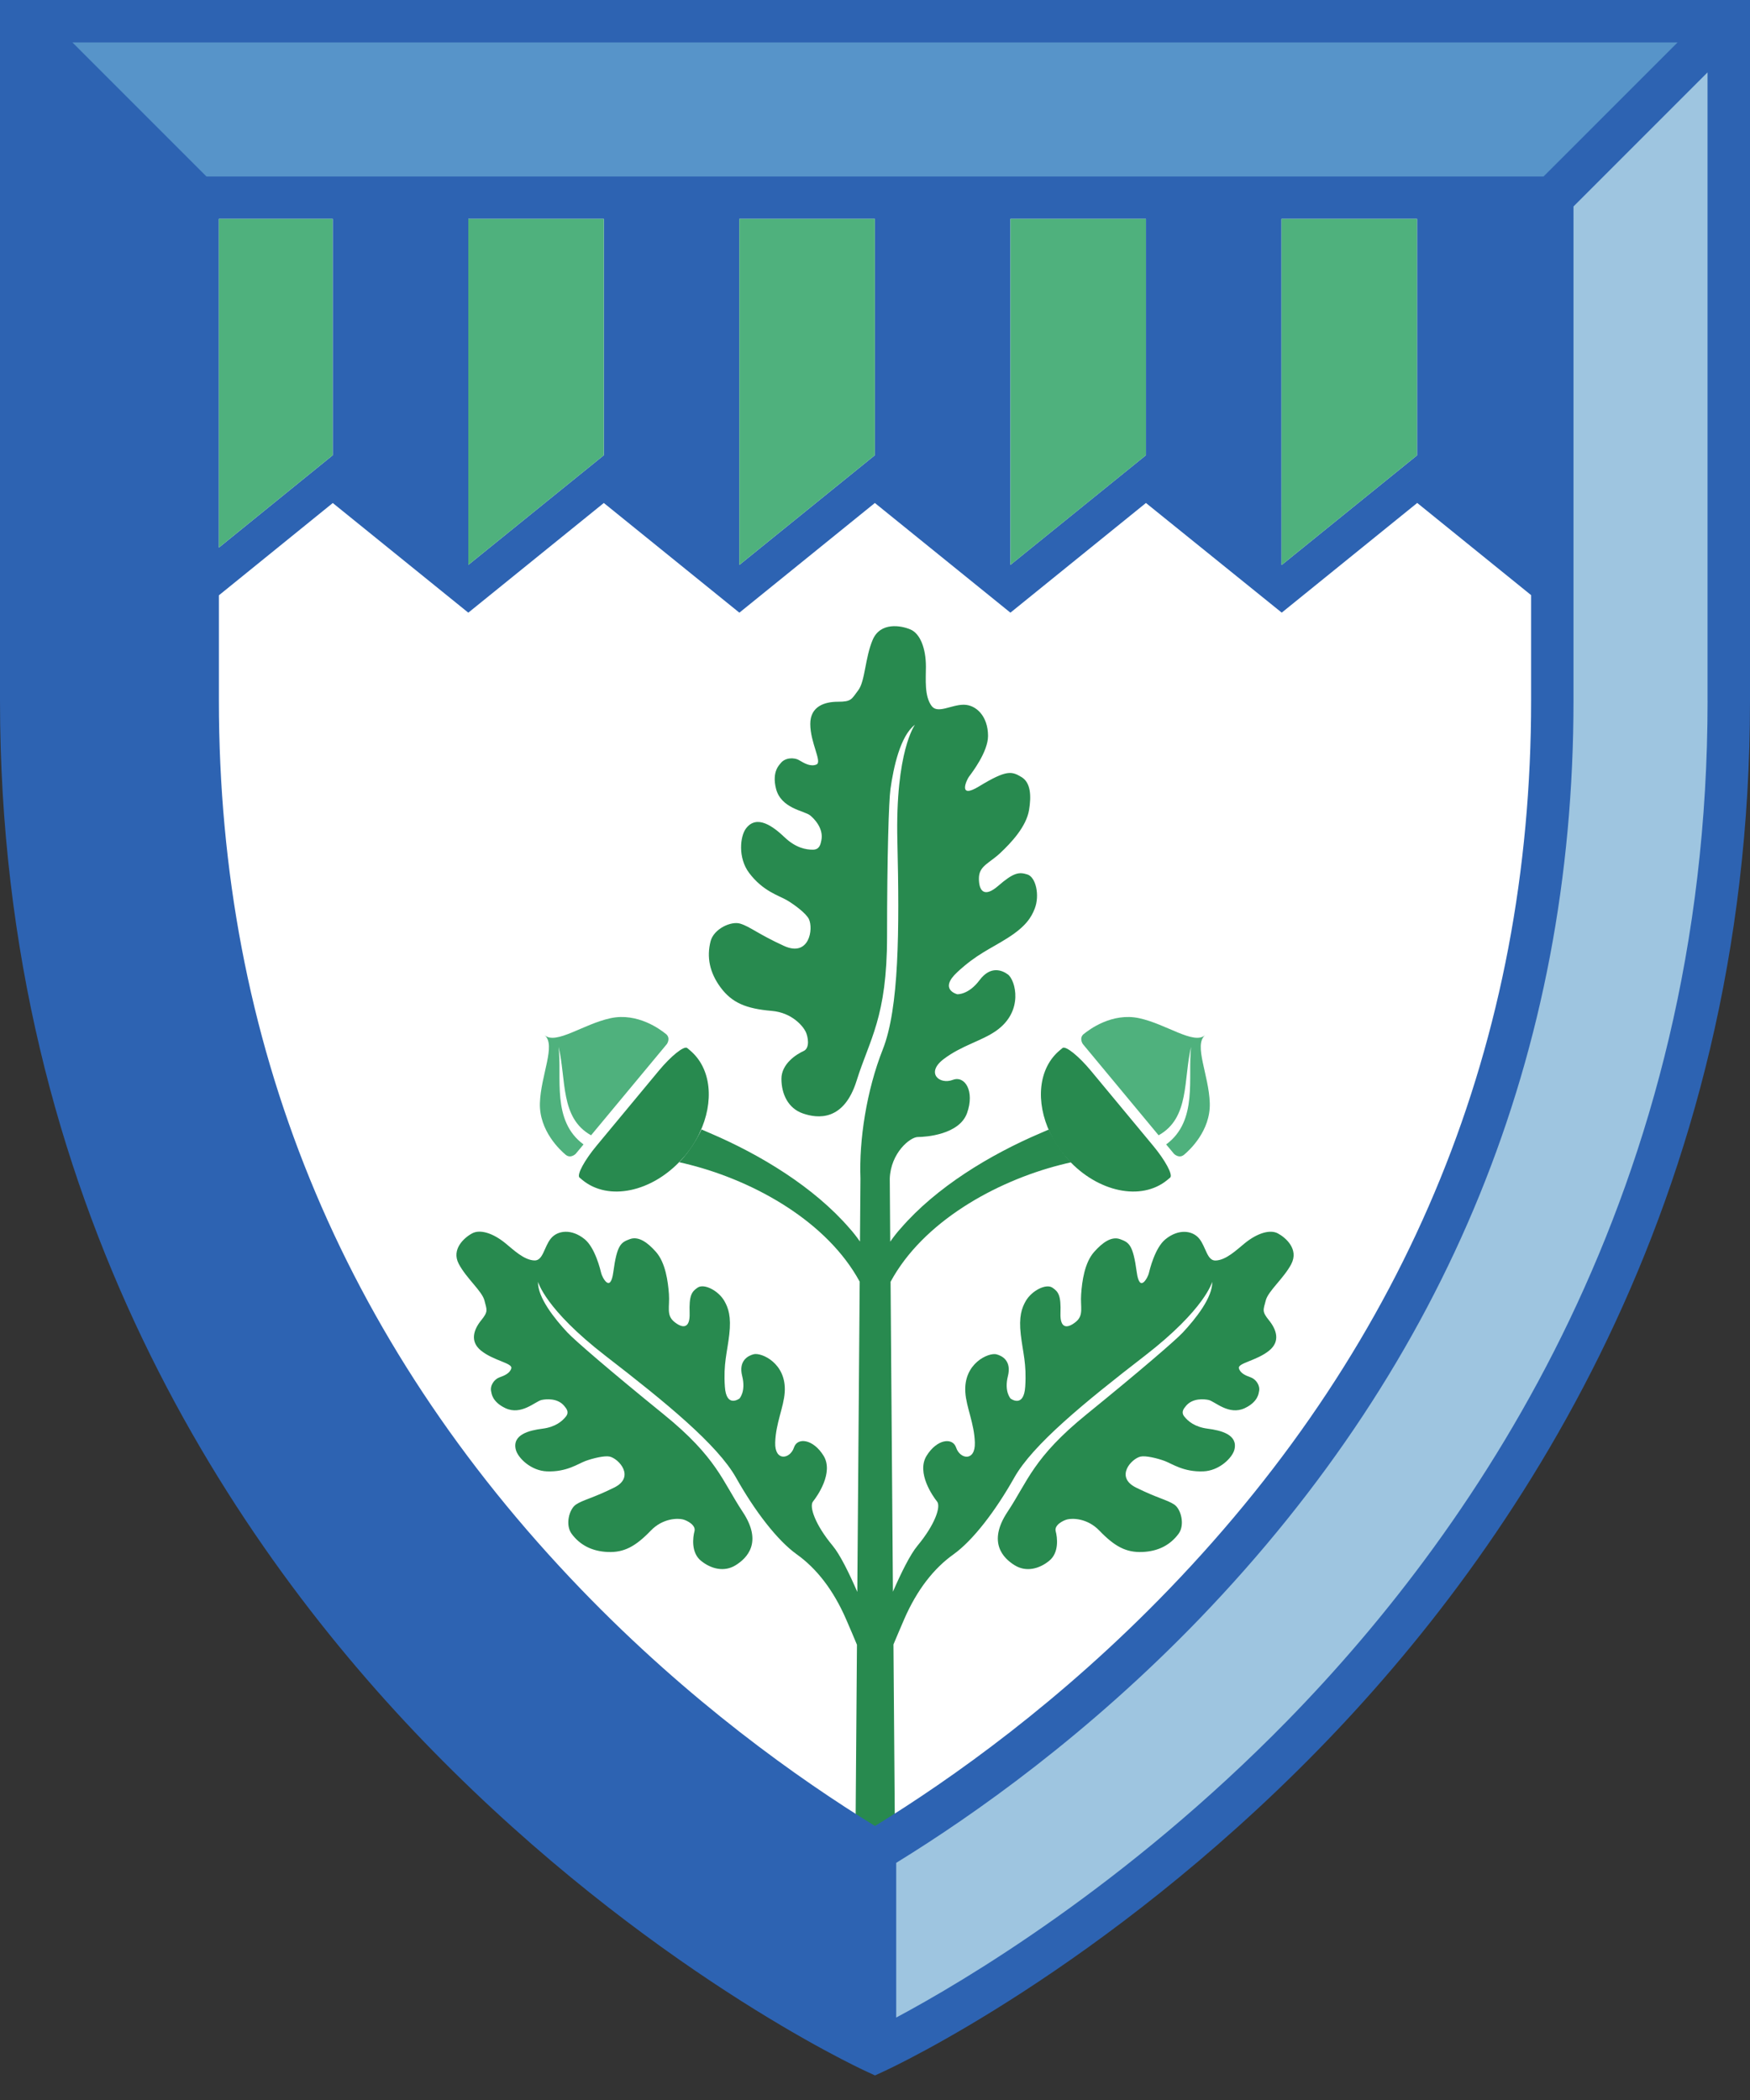 <?xml version="1.0" encoding="UTF-8" standalone="no"?>
<!-- Created with Inkscape (http://www.inkscape.org/) -->

<svg
   width="50mm"
   height="60mm"
   viewBox="0 0 50 60"
   version="1.1"
   id="svg1"
   inkscape:export-filename="Princeton Yeh  College CoA.svg"
   inkscape:export-xdpi="100"
   inkscape:export-ydpi="100"
   xmlns:inkscape="http://www.inkscape.org/namespaces/inkscape"
   xmlns:sodipodi="http://sodipodi.sourceforge.net/DTD/sodipodi-0.dtd"
   xmlns="http://www.w3.org/2000/svg"
   xmlns:svg="http://www.w3.org/2000/svg">
  <rect x="0" y="0" width="50" height="60" fill="#333333" stroke="none"/>
  <sodipodi:namedview
     id="namedview1"
     pagecolor="#ffffff"
     bordercolor="#000000"
     borderopacity="0.25"
     inkscape:showpageshadow="2"
     inkscape:pageopacity="0.0"
     inkscape:pagecheckerboard="false"
     inkscape:deskcolor="#d1d1d1"
     inkscape:document-units="mm" />
  <defs
     id="defs1" />
  <g
     inkscape:label="Layer 1"
     inkscape:groupmode="layer"
     id="layer1">
    <path
       d="m 25,58.653 0.891,-0.475 c 1.838,-0.981 6.623,-3.783 11.338,-8.607 5.55,-5.677 12.165,-15.412 12.165,-29.551 V 0.606 H 0.606 V 20.02 c 0,14.139 6.615,23.874 12.164,29.551 4.715,4.824 9.5,7.626 11.338,8.607 L 25,58.653"
       style="fill:#ffffff;fill-opacity:1;fill-rule:nonzero;stroke:none;stroke-width:0.036"
       id="path30" />
    <path
       d="m 36.894,36.113 c 0.223,-0.422 -0.164,-0.757 -0.386,-0.874 -0.222,-0.117 -0.585,-0.009 -0.943,0.282 -0.235,0.191 -0.532,0.483 -0.833,0.494 -0.246,0.01 -0.276,-0.389 -0.468,-0.625 -0.192,-0.237 -0.593,-0.287 -0.965,0.017 -0.304,0.246 -0.453,0.88 -0.478,0.982 -0.026,0.101 -0.259,0.574 -0.342,-0.037 -0.107,-0.789 -0.217,-0.853 -0.478,-0.948 -0.247,-0.089 -0.506,0.102 -0.738,0.363 -0.277,0.309 -0.348,0.845 -0.373,1.209 -0.028,0.37 0.084,0.6 -0.155,0.794 -0.239,0.193 -0.451,0.197 -0.436,-0.251 0.017,-0.499 -0.054,-0.611 -0.231,-0.729 -0.182,-0.122 -0.59,0.084 -0.762,0.384 -0.112,0.197 -0.201,0.442 -0.141,0.958 0.06,0.516 0.17,0.829 0.127,1.487 -0.041,0.626 -0.418,0.34 -0.418,0.34 0,0 -0.188,-0.199 -0.077,-0.64 0.11,-0.44 -0.165,-0.582 -0.327,-0.624 -0.22,-0.058 -0.946,0.255 -0.889,1.088 0.029,0.433 0.255,0.882 0.272,1.434 0.016,0.552 -0.426,0.476 -0.536,0.141 -0.099,-0.298 -0.552,-0.241 -0.845,0.239 -0.294,0.481 0.182,1.157 0.301,1.304 0.118,0.146 -0.067,0.671 -0.559,1.262 -0.21,0.253 -0.468,0.776 -0.702,1.315 l -0.067,-8.856 c 0.923,-1.707 2.979,-2.859 4.844,-3.338 0.104,-0.026 0.207,-0.052 0.309,-0.074 -0.414,-0.436 -0.634,-0.937 -0.634,-0.937 -0.079,0.032 -0.159,0.069 -0.238,0.103 -1.448,0.618 -2.976,1.545 -3.99,2.719 -0.112,0.122 -0.209,0.251 -0.301,0.381 l -0.013,-1.801 c 0.026,-0.735 0.582,-1.189 0.803,-1.189 0.219,0 1.186,-0.065 1.406,-0.687 0.221,-0.622 -0.062,-1.076 -0.406,-0.946 -0.386,0.148 -0.782,-0.199 -0.266,-0.591 0.514,-0.392 1.088,-0.518 1.503,-0.811 0.8,-0.562 0.549,-1.453 0.334,-1.61 -0.159,-0.116 -0.49,-0.262 -0.809,0.164 -0.318,0.425 -0.637,0.402 -0.637,0.402 0,0 -0.538,-0.132 7.12e-4,-0.631 0.567,-0.525 0.931,-0.653 1.446,-0.981 0.515,-0.327 0.672,-0.588 0.767,-0.835 0.148,-0.379 0.033,-0.901 -0.212,-0.976 -0.238,-0.074 -0.392,-0.055 -0.832,0.327 -0.397,0.345 -0.551,0.149 -0.551,-0.211 0,-0.361 0.291,-0.429 0.608,-0.726 0.312,-0.293 0.745,-0.752 0.825,-1.231 0.066,-0.403 0.049,-0.779 -0.213,-0.939 -0.28,-0.168 -0.42,-0.22 -1.217,0.265 -0.615,0.375 -0.356,-0.186 -0.283,-0.283 0.074,-0.098 0.541,-0.703 0.541,-1.159 0,-0.562 -0.339,-0.892 -0.696,-0.892 -0.357,0 -0.742,0.268 -0.915,0.037 -0.212,-0.283 -0.164,-0.767 -0.164,-1.121 0,-0.539 -0.17,-0.95 -0.44,-1.065 -0.269,-0.116 -0.86,-0.22 -1.08,0.293 -0.22,0.514 -0.215,1.179 -0.412,1.441 -0.197,0.264 -0.197,0.33 -0.582,0.33 -0.384,0 -0.79,0.133 -0.79,0.634 0,0.538 0.345,1.085 0.179,1.158 -0.164,0.073 -0.349,-0.033 -0.491,-0.118 -0.155,-0.093 -0.415,-0.077 -0.537,0.086 -0.032,0.043 -0.252,0.236 -0.131,0.72 0.143,0.573 0.807,0.633 0.975,0.766 0.116,0.093 0.391,0.372 0.322,0.713 -0.024,0.119 -0.053,0.268 -0.245,0.268 -0.193,0 -0.485,-0.049 -0.805,-0.354 -0.321,-0.305 -0.794,-0.666 -1.105,-0.25 -0.169,0.225 -0.231,0.837 0.089,1.265 0.395,0.527 0.851,0.648 1.079,0.781 0.229,0.134 0.551,0.381 0.629,0.537 0.138,0.283 0.012,1.1 -0.71,0.77 -0.723,-0.33 -0.971,-0.55 -1.245,-0.635 -0.267,-0.084 -0.759,0.149 -0.851,0.499 -0.119,0.455 -0.029,0.903 0.29,1.33 0.321,0.428 0.717,0.6 1.458,0.663 0.58,0.05 0.895,0.44 0.97,0.599 0.063,0.134 0.129,0.463 -0.064,0.549 -0.192,0.085 -0.631,0.359 -0.631,0.792 0,0.434 0.191,0.844 0.613,0.99 0.421,0.146 1.172,0.233 1.537,-0.941 0.366,-1.173 0.868,-1.806 0.868,-4.113 0,-2.306 0.05,-3.879 0.098,-4.219 0.086,-0.617 0.283,-1.521 0.699,-1.832 0,0 -0.564,0.753 -0.502,3.32 0.061,2.568 0.048,4.776 -0.416,5.953 -0.466,1.177 -0.681,2.595 -0.639,3.691 l -0.014,1.801 c -0.091,-0.13 -0.189,-0.258 -0.3,-0.381 -1.014,-1.173 -2.541,-2.101 -3.99,-2.719 -0.079,-0.034 -0.16,-0.071 -0.238,-0.103 0,0 -0.22,0.502 -0.634,0.937 0.102,0.022 0.206,0.048 0.309,0.074 1.865,0.478 3.92,1.632 4.845,3.338 l -0.068,8.865 c -0.235,-0.542 -0.494,-1.068 -0.706,-1.323 -0.493,-0.591 -0.677,-1.116 -0.559,-1.262 0.119,-0.147 0.596,-0.824 0.302,-1.304 -0.294,-0.48 -0.748,-0.537 -0.846,-0.239 -0.11,0.335 -0.553,0.411 -0.537,-0.141 0.017,-0.553 0.242,-1.001 0.272,-1.434 0.057,-0.833 -0.67,-1.146 -0.888,-1.088 -0.162,0.042 -0.438,0.185 -0.327,0.624 0.11,0.441 -0.077,0.64 -0.077,0.64 0,0 -0.377,0.286 -0.418,-0.34 -0.045,-0.659 0.067,-0.971 0.126,-1.487 0.06,-0.517 -0.028,-0.762 -0.14,-0.958 -0.172,-0.3 -0.58,-0.506 -0.762,-0.384 -0.177,0.118 -0.247,0.23 -0.231,0.729 0.015,0.448 -0.198,0.445 -0.437,0.251 -0.238,-0.194 -0.128,-0.424 -0.154,-0.794 -0.027,-0.364 -0.098,-0.9 -0.374,-1.209 -0.231,-0.261 -0.491,-0.452 -0.738,-0.363 -0.262,0.095 -0.372,0.16 -0.478,0.948 -0.083,0.611 -0.316,0.138 -0.342,0.037 -0.025,-0.102 -0.175,-0.737 -0.477,-0.982 -0.373,-0.304 -0.774,-0.254 -0.966,-0.017 -0.192,0.237 -0.221,0.635 -0.468,0.625 -0.301,-0.011 -0.597,-0.303 -0.832,-0.494 -0.357,-0.291 -0.72,-0.399 -0.943,-0.282 -0.223,0.117 -0.609,0.452 -0.387,0.874 0.223,0.422 0.667,0.777 0.735,1.049 0.068,0.271 0.113,0.308 -0.094,0.563 -0.207,0.256 -0.337,0.597 -0.005,0.866 0.357,0.289 0.905,0.356 0.866,0.505 -0.041,0.148 -0.21,0.214 -0.343,0.261 -0.146,0.054 -0.274,0.235 -0.233,0.404 0.011,0.044 0.022,0.293 0.408,0.475 0.456,0.213 0.854,-0.196 1.033,-0.235 0.125,-0.027 0.457,-0.06 0.647,0.171 0.065,0.078 0.148,0.178 0.045,0.305 -0.103,0.129 -0.293,0.297 -0.668,0.345 -0.375,0.047 -0.87,0.167 -0.761,0.599 0.058,0.233 0.43,0.603 0.887,0.62 0.562,0.023 0.887,-0.215 1.1,-0.295 0.213,-0.079 0.551,-0.16 0.695,-0.127 0.262,0.06 0.737,0.583 0.129,0.885 -0.608,0.302 -0.887,0.349 -1.091,0.484 -0.2,0.134 -0.31,0.584 -0.127,0.834 0.237,0.323 0.583,0.505 1.039,0.523 0.455,0.018 0.783,-0.152 1.223,-0.609 0.345,-0.36 0.774,-0.359 0.919,-0.322 0.123,0.031 0.377,0.164 0.331,0.338 -0.047,0.174 -0.102,0.613 0.187,0.845 0.288,0.234 0.663,0.327 0.987,0.127 0.324,-0.2 0.784,-0.652 0.203,-1.526 -0.58,-0.875 -0.732,-1.549 -2.261,-2.789 -1.53,-1.241 -2.546,-2.12 -2.746,-2.335 -0.364,-0.389 -0.858,-1.006 -0.84,-1.45 0,0 0.196,0.779 1.932,2.12 1.737,1.341 3.195,2.538 3.726,3.479 0.53,0.944 1.175,1.789 1.734,2.189 0.557,0.397 1.042,1.008 1.41,1.855 0.109,0.249 0.214,0.499 0.31,0.728 l -0.073,9.543 h 1.189 l -0.073,-9.552 c 0.096,-0.226 0.199,-0.473 0.306,-0.719 0.368,-0.847 0.852,-1.458 1.41,-1.855 0.558,-0.4 1.203,-1.245 1.734,-2.189 0.53,-0.942 1.989,-2.138 3.725,-3.479 1.737,-1.341 1.932,-2.12 1.932,-2.12 0.017,0.443 -0.475,1.06 -0.84,1.45 -0.2,0.215 -1.217,1.094 -2.746,2.335 -1.53,1.241 -1.681,1.914 -2.262,2.789 -0.58,0.873 -0.12,1.326 0.204,1.526 0.324,0.201 0.7,0.107 0.986,-0.127 0.289,-0.232 0.234,-0.671 0.186,-0.845 -0.046,-0.174 0.207,-0.307 0.331,-0.338 0.145,-0.037 0.575,-0.038 0.919,0.322 0.44,0.457 0.768,0.627 1.223,0.609 0.458,-0.018 0.802,-0.2 1.04,-0.523 0.182,-0.25 0.072,-0.7 -0.127,-0.834 -0.205,-0.135 -0.482,-0.182 -1.091,-0.484 -0.608,-0.302 -0.133,-0.825 0.129,-0.885 0.145,-0.033 0.482,0.047 0.695,0.127 0.212,0.08 0.537,0.318 1.1,0.295 0.456,-0.017 0.828,-0.387 0.887,-0.62 0.108,-0.431 -0.386,-0.551 -0.761,-0.599 -0.376,-0.048 -0.565,-0.217 -0.668,-0.345 -0.103,-0.127 -0.02,-0.227 0.045,-0.305 0.19,-0.231 0.523,-0.198 0.647,-0.171 0.178,0.04 0.577,0.448 1.032,0.235 0.386,-0.182 0.397,-0.431 0.408,-0.475 0.042,-0.169 -0.086,-0.35 -0.232,-0.404 -0.133,-0.047 -0.303,-0.113 -0.342,-0.261 -0.041,-0.149 0.508,-0.215 0.864,-0.505 0.333,-0.269 0.202,-0.61 -0.005,-0.866 -0.207,-0.255 -0.163,-0.292 -0.093,-0.563 0.067,-0.273 0.511,-0.627 0.734,-1.049"
       style="fill:#288a4f;fill-opacity:1;fill-rule:nonzero;stroke:none;stroke-width:0.036"
       id="path32" />
    <path
       d="m 19.026,29.543 c -0.147,-0.122 -0.807,-0.621 -1.585,-0.451 -0.778,0.169 -1.548,0.762 -1.878,0.488 h -0.001 c 0.33,0.275 -0.111,1.141 -0.136,1.936 -0.024,0.796 0.588,1.354 0.734,1.476 0.147,0.122 0.29,-0.027 0.29,-0.027 l 0.222,-0.267 c -0.918,-0.675 -0.611,-1.917 -0.712,-2.787 0.223,0.932 0.038,2.032 0.928,2.526 l 2.165,-2.606 c 0,0 0.12,-0.168 -0.027,-0.29"
       style="fill:#4fb17d;fill-opacity:1;fill-rule:nonzero;stroke:none;stroke-width:0.036"
       id="path34" />
    <path
       d="m 19.711,30.007 c -0.081,-0.067 -0.081,-0.067 -0.081,-0.067 -0.098,-0.057 -0.459,0.234 -0.802,0.646 l -1.785,2.151 c -0.342,0.412 -0.563,0.819 -0.489,0.905 0,0 0,0 0.081,0.068 0.745,0.619 1.993,0.352 2.844,-0.585 0.332,-0.348 0.507,-0.75 0.507,-0.75 0.425,-0.889 0.344,-1.853 -0.275,-2.367"
       style="fill:#288a4f;fill-opacity:1;fill-rule:nonzero;stroke:none;stroke-width:0.036"
       id="path36" />
    <path
       d="m 30.966,29.543 c 0.147,-0.122 0.807,-0.621 1.585,-0.451 0.778,0.169 1.548,0.762 1.877,0.488 h 0.001 c -0.33,0.275 0.112,1.141 0.136,1.936 0.025,0.796 -0.587,1.354 -0.734,1.476 -0.147,0.122 -0.29,-0.027 -0.29,-0.027 l -0.222,-0.267 c 0.918,-0.675 0.611,-1.917 0.712,-2.787 -0.223,0.932 -0.037,2.032 -0.928,2.526 l -2.164,-2.606 c 0,0 -0.12,-0.168 0.026,-0.29"
       style="fill:#4fb17d;fill-opacity:1;fill-rule:nonzero;stroke:none;stroke-width:0.036"
       id="path38" />
    <path
       d="m 30.281,30.007 c 0.081,-0.067 0.081,-0.067 0.081,-0.067 0.097,-0.057 0.458,0.234 0.801,0.646 l 1.785,2.151 c 0.342,0.412 0.563,0.819 0.489,0.905 0,0 0,0 -0.081,0.068 -0.745,0.619 -1.993,0.352 -2.844,-0.585 C 30.181,32.775 30.005,32.374 30.005,32.374 29.58,31.485 29.663,30.52 30.281,30.007"
       style="fill:#288a4f;fill-opacity:1;fill-rule:nonzero;stroke:none;stroke-width:0.036"
       id="path40" />
    <path
       d="m 0.606,20.02 c 0,14.139 6.615,23.874 12.165,29.551 4.715,4.824 9.5,7.626 11.338,8.607 L 25,58.653 V 52.885 L 24.711,52.707 C 22.566,51.389 19.34,49.125 16.159,45.823 9.184,38.581 5.648,29.9 5.648,20.02 V 5.649 L 0.606,0.606 V 20.02"
       style="fill:#2d63b2;fill-opacity:1;fill-rule:nonzero;stroke:none;stroke-width:0.036"
       id="path42" />
    <path
       d="M 0.606,0.606 5.648,5.649 H 44.352 L 49.394,0.606 H 0.606"
       style="fill:#5794c9;fill-opacity:1;fill-rule:nonzero;stroke:none;stroke-width:0.036"
       id="path44" />
    <path
       d="M 44.352,5.649 V 20.02 c 0,9.88 -3.536,18.562 -10.511,25.803 -3.181,3.303 -6.406,5.566 -8.552,6.885 L 25,52.885 v 5.768 l 0.891,-0.475 c 1.838,-0.981 6.623,-3.783 11.338,-8.607 5.55,-5.677 12.165,-15.412 12.165,-29.551 V 0.606 L 44.352,5.649"
       style="fill:#9ec5e0;fill-opacity:1;fill-rule:nonzero;stroke:none;stroke-width:0.036"
       id="path46" />
    <path
       d="m 48.788,20.02 c 0,13.935 -6.521,23.531 -11.992,29.128 -4.637,4.744 -9.318,7.497 -11.19,8.496 v -4.42 c 2.243,-1.379 5.477,-3.666 8.671,-6.98 7.086,-7.358 10.68,-16.181 10.68,-26.223 V 5.899 l 3.83,-3.831 c 0,3.772 0,17.952 0,17.952 z M 25,52.171 C 22.82,50.83 19.693,48.617 16.596,45.402 9.734,38.278 6.254,29.738 6.254,20.02 c 0,0 0,-1.256 0,-3.011 0.727,-0.59 2.776,-2.25 3.254,-2.637 0.583,0.472 3.872,3.133 3.872,3.133 0,0 3.289,-2.662 3.872,-3.134 0.583,0.472 3.873,3.134 3.873,3.134 0,0 3.288,-2.662 3.871,-3.134 0.584,0.472 3.873,3.134 3.873,3.134 0,0 3.29,-2.663 3.872,-3.134 0.584,0.471 3.88,3.133 3.88,3.133 0,0 3.288,-2.662 3.871,-3.134 0.476,0.386 2.521,2.04 3.254,2.634 0,1.757 0,3.016 0,3.016 0,9.718 -3.479,18.258 -10.341,25.382 C 30.308,48.617 27.182,50.83 25,52.171 Z m -0.605,5.473 C 22.523,56.645 17.842,53.892 13.204,49.148 7.733,43.551 1.212,33.955 1.212,20.02 c 0,0 0,-14.18 0,-17.952 L 5.043,5.899 V 20.02 c 0,10.042 3.593,18.865 10.68,26.223 3.194,3.315 6.428,5.602 8.672,6.98 z M 9.507,6.254 V 13.007 L 6.254,15.646 V 6.254 Z m 27.107,0 h 3.873 v 6.757 c -0.112,0.091 -3.294,2.667 -3.866,3.13 -0.002,-0.001 -0.004,-0.004 -0.006,-0.006 z m -7.745,0 h 3.872 v 6.754 l -0.001,-7.13e-4 c 0,0 -3.286,2.66 -3.871,3.133 z m -7.745,0 h 3.872 v 6.754 l -7.13e-4,-7.12e-4 c 0,0 -3.288,2.662 -3.871,3.134 h -7.13e-4 z m -7.744,0 h 3.872 v 6.753 c 0,0 -3.289,2.662 -3.872,3.134 z M 47.931,1.212 44.101,5.043 H 5.899 L 2.069,1.212 Z M 0,0 v 20.02 c 0,14.363 6.727,24.246 12.37,30.008 6.107,6.234 12.124,9.037 12.377,9.153 L 25,59.298 25.254,59.181 C 25.506,59.065 31.524,56.263 37.63,50.028 43.273,44.266 50,34.383 50,20.02 V 0 H 0"
       style="fill:#2d63b2;fill-opacity:1;fill-rule:nonzero;stroke:none;stroke-width:0.036"
       id="path48" />
    <path
       d="m 28.869,16.141 c 0.585,-0.473 3.871,-3.133 3.871,-3.133 l 0.001,7.13e-4 V 6.254 h -3.872 v 9.887"
       style="fill:#4fb17d;fill-opacity:1;fill-rule:nonzero;stroke:none;stroke-width:0.036"
       id="path50" />
    <path
       d="m 36.614,16.136 c 0.002,0.002 0.004,0.004 0.006,0.006 0.572,-0.464 3.754,-3.04 3.866,-3.13 V 6.254 h -3.873 v 9.881"
       style="fill:#4fb17d;fill-opacity:1;fill-rule:nonzero;stroke:none;stroke-width:0.036"
       id="path52" />
    <path
       d="m 21.124,16.141 h 7.13e-4 c 0.583,-0.472 3.871,-3.134 3.871,-3.134 l 7.13e-4,7.12e-4 V 6.254 H 21.124 v 9.887"
       style="fill:#4fb17d;fill-opacity:1;fill-rule:nonzero;stroke:none;stroke-width:0.036"
       id="path54" />
    <path
       d="M 6.254,15.646 9.507,13.007 V 6.254 H 6.254 v 9.392"
       style="fill:#4fb17d;fill-opacity:1;fill-rule:nonzero;stroke:none;stroke-width:0.036"
       id="path56" />
    <path
       d="m 13.38,16.141 c 0.583,-0.472 3.872,-3.134 3.872,-3.134 V 6.254 h -3.872 v 9.887"
       style="fill:#4fb17d;fill-opacity:1;fill-rule:nonzero;stroke:none;stroke-width:0.036"
       id="path58" />
  </g>
</svg>
